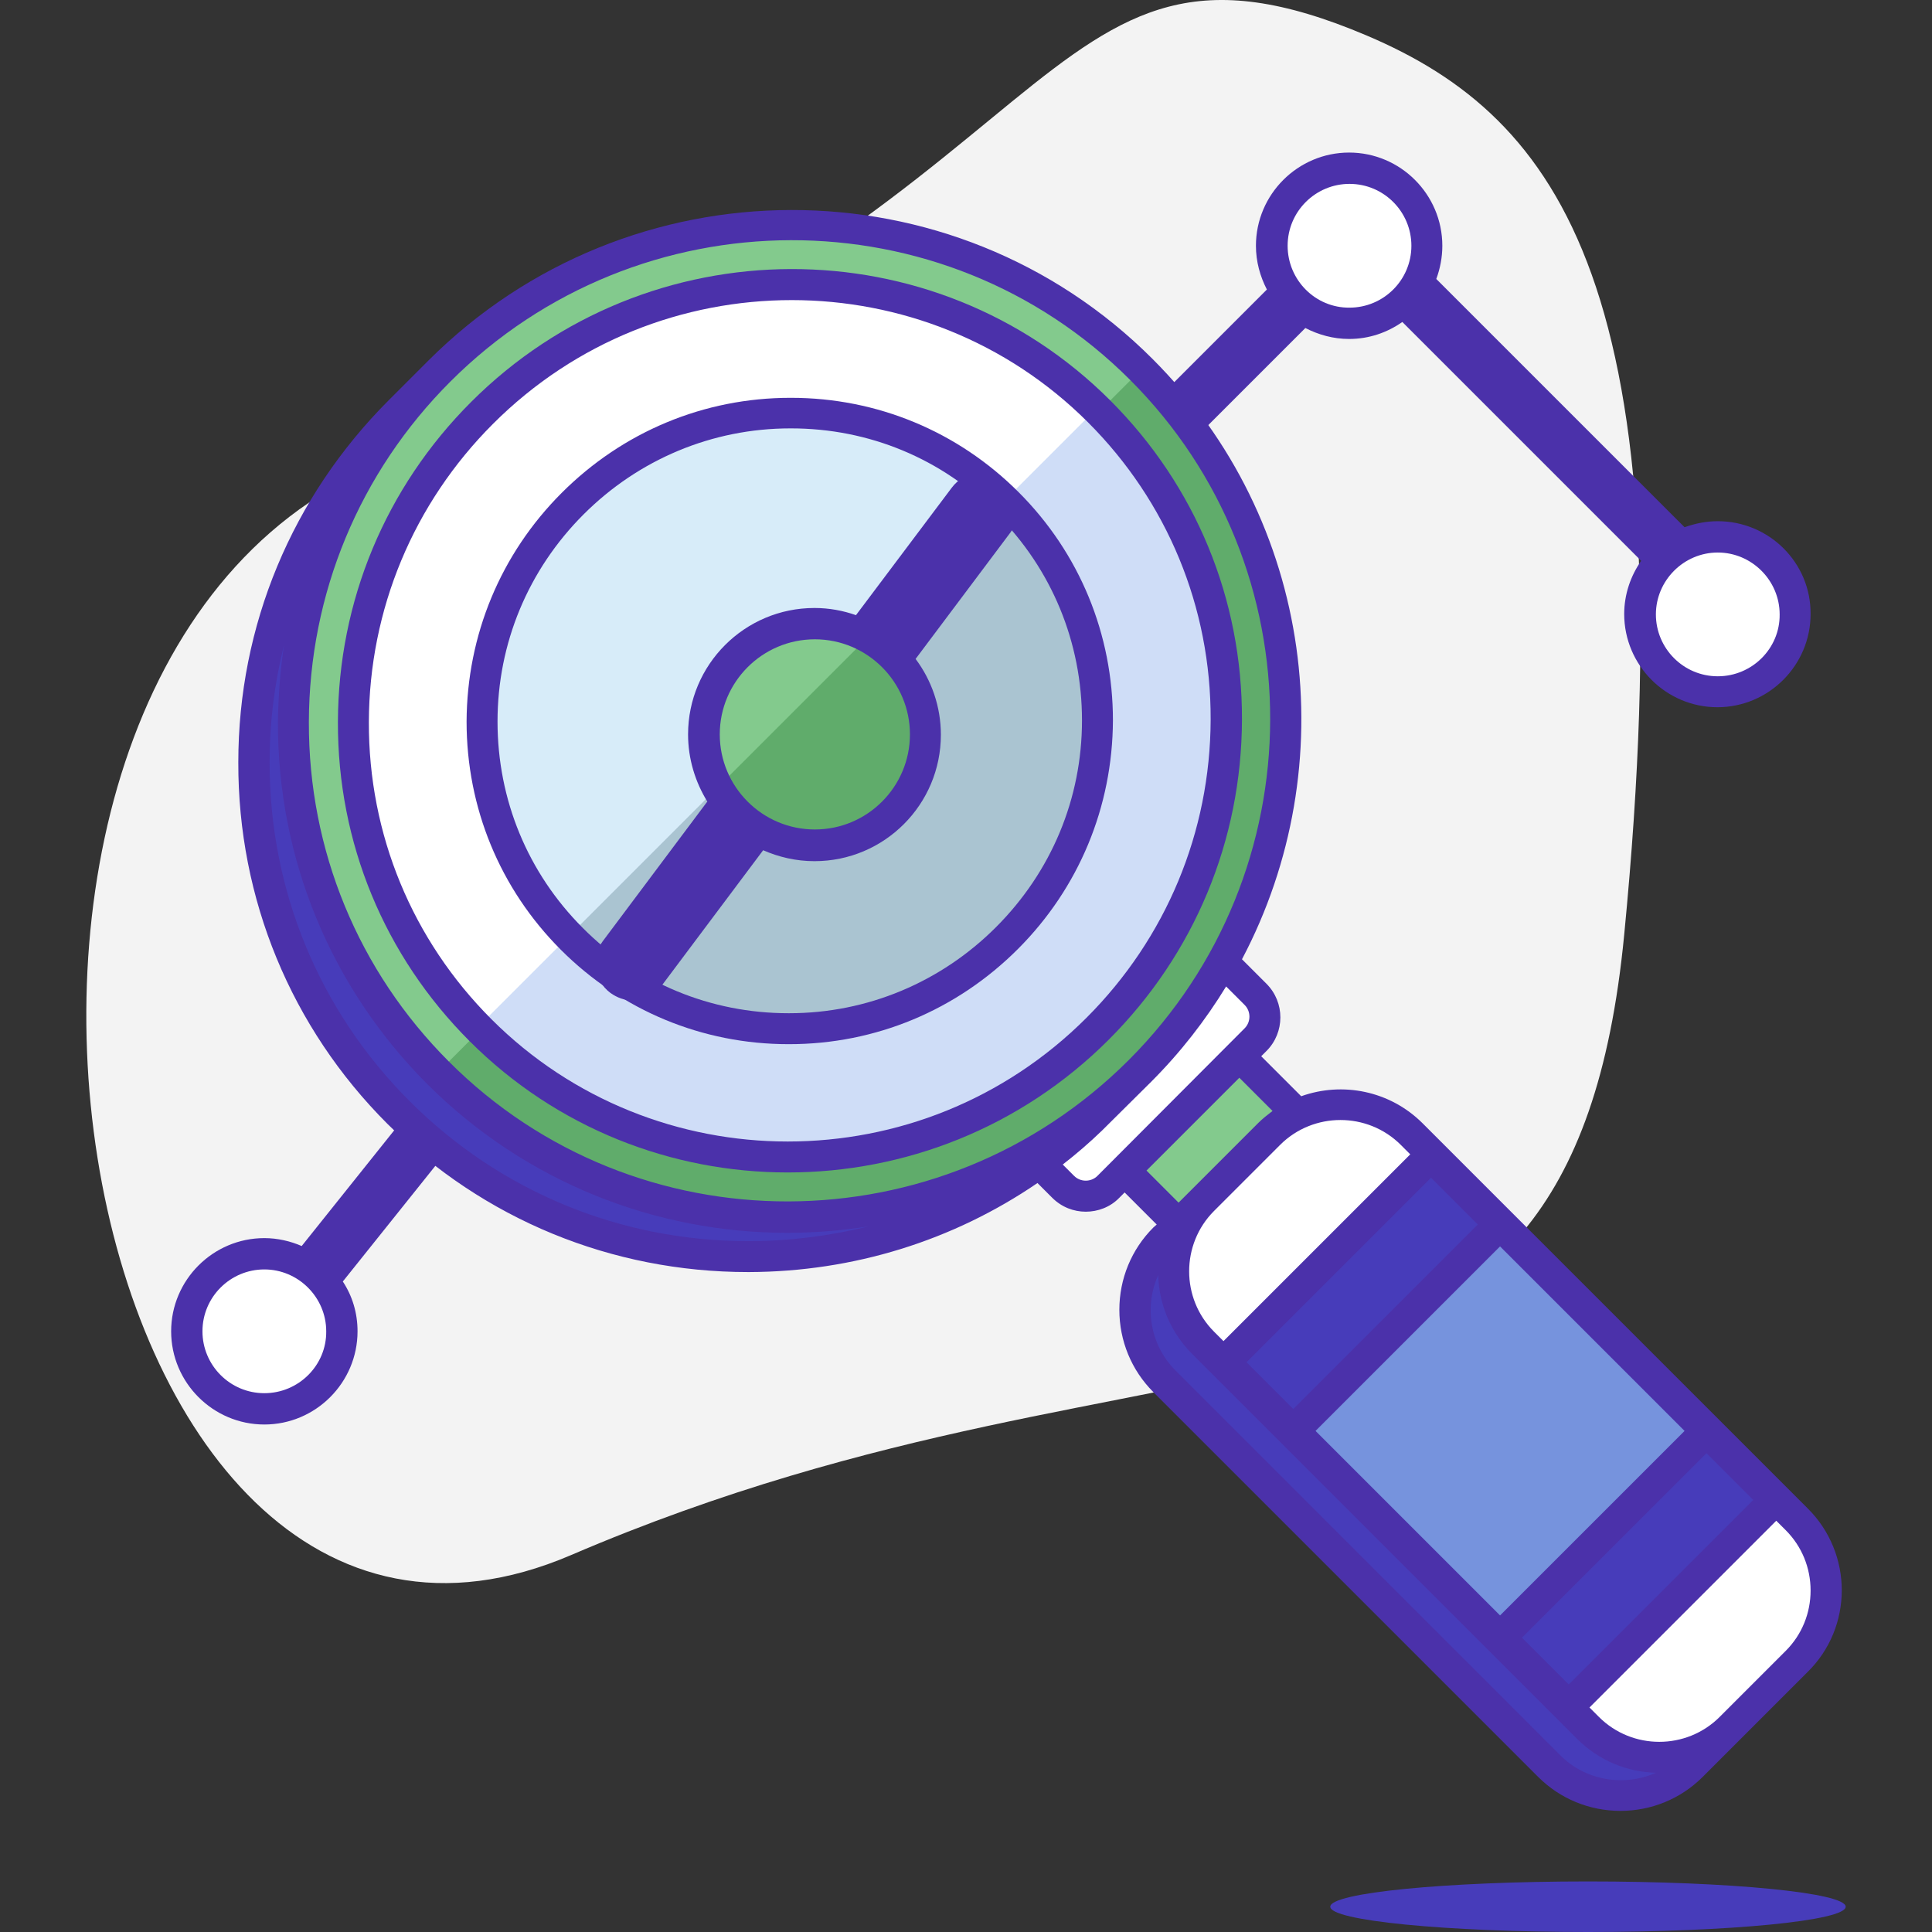 <?xml version="1.0"?>
<svg xmlns="http://www.w3.org/2000/svg" xmlns:xlink="http://www.w3.org/1999/xlink" version="1.1" id="Capa_1" x="0px" y="0px" viewBox="0 0 512.034 512.034" style="enable-background:new 0 0 512.034 512.034;" xml:space="preserve" width="512px" height="512px" class=""><rect x="0" y="0" width="512.034" height="512.034" fill="#333333" stroke="none"/><g><ellipse style="fill:#473CBA;" cx="420.858" cy="505.334" rx="68.3" ry="6.7" data-original="#473CBA"/><path style="fill:#f3f3f3;" d="M151.358,412.134c-135.5,58.1-184-241.8-45.6-291c181.1-64.4,166.8-149.8,256.5-111.7  c51.3,21.8,84.8,67.5,68.2,238.3C416.058,396.634,313.858,342.434,151.358,412.134z" data-original="#79A1E8"/><rect x="299.337" y="281.176" transform="matrix(0.707 -0.707 0.707 0.707 -120.054 315.517)" style="fill:#83CA8D" width="43" height="43" data-original="#F9D015" class="" data-old_color="#F9D015"/><path style="fill:#473CBA;" d="M465.958,450.634l-17.5,17.5c-10.4,10.4-27.4,10.4-37.8,0l-102-102c-10.4-10.4-10.4-27.4,0-37.8  l17.5-17.5c10.4-10.4,27.4-10.4,37.8,0l102,102C476.458,423.234,476.458,440.134,465.958,450.634z" data-original="#473CBA"/><g>
	<path style="fill:#FFFFFF;" d="M476.158,440.434l-17.5,17.5c-10.4,10.4-27.4,10.4-37.8,0l-102-102c-10.4-10.4-10.4-27.4,0-37.8   l17.5-17.5c10.4-10.4,27.4-10.4,37.8,0l102,102C486.658,413.034,486.658,429.934,476.158,440.434z" data-original="#FFFFFF" class=""/>
	<path style="fill:#FFFFFF;" d="M293.758,314.534l39-39c3.3-3.3,3.3-8.7,0-12l-14-14c-3.3-3.3-8.7-3.3-12,0l-39,39   c-3.3,3.3-3.3,8.7,0,12l14,14C285.058,317.834,290.458,317.834,293.758,314.534z" data-original="#FFFFFF" class=""/>
</g><ellipse transform="matrix(0.707 -0.707 0.707 0.707 -84.208 199.624)" style="fill:#473CBA;" cx="198.863" cy="201.46" rx="131.899" ry="131.299" data-original="#473CBA"/><g transform="matrix(0.707 0.707 -0.707 0.707 287.49 17.651)">
	
		<ellipse transform="matrix(2.535182e-006 1 -1 2.535182e-006 245.142 110.662)" style="fill:#83CA8D" cx="67.24" cy="177.902" rx="131.9" ry="131.3" data-original="#F9D015" class="" data-old_color="#F9D015"/>
	
		<ellipse transform="matrix(2.535182e-006 1 -1 2.535182e-006 245.142 110.662)" style="fill:#FFFFFF;" cx="67.24" cy="177.902" rx="115.9" ry="115.4" data-original="#FFFFFF" class=""/>
	
		<ellipse transform="matrix(2.535182e-006 1 -1 2.535182e-006 245.142 110.662)" style="fill:#D7ECF9;" cx="67.24" cy="177.902" rx="81.8" ry="81.4" data-original="#D7ECF9" class=""/>
</g><rect x="358.749" y="314.777" transform="matrix(0.707 -0.707 0.707 0.707 -151.779 392.126)" style="fill:#7693DD;" width="77.399" height="128.999" data-original="#7693DD" class=""/><g>
	
		<rect x="322.297" y="329.906" transform="matrix(0.707 -0.707 0.707 0.707 -136.667 355.669)" style="fill:#473CBA;" width="77.399" height="25.8" data-original="#473CBA"/>
	
		<rect x="395.342" y="402.856" transform="matrix(0.707 -0.707 0.707 0.707 -166.856 428.686)" style="fill:#473CBA;" width="77.399" height="25.8" data-original="#473CBA"/>
</g><g>
	<circle style="fill:#FFFFFF;" cx="455.258" cy="162.734" r="20.5" data-original="#FFFFFF" class=""/>
	<circle style="fill:#FFFFFF;" cx="357.758" cy="65.134" r="20.5" data-original="#FFFFFF" class=""/>
</g><path style="fill:#4B31AA;" d="M455.258,138.134c-3.1,0-6,0.6-8.8,1.6l-65.8-65.8c1-2.7,1.6-5.7,1.6-8.8c0-13.6-11.1-24.7-24.7-24.7  s-24.7,11.1-24.7,24.7c0,4.2,1.1,8.1,2.9,11.6l-27.9,27.9c4.3,2.3,7.8,5.9,10.1,10.3l28-28c3.5,1.8,7.4,2.9,11.6,2.9  c5.3,0,10.1-1.7,14.1-4.5l63.3,63.3c-2.8,4-4.5,8.9-4.5,14.1c0,13.6,11.1,24.7,24.7,24.7s24.7-11.1,24.7-24.7  C479.958,149.134,468.858,138.134,455.258,138.134z M341.258,65.134c0-9.1,7.4-16.4,16.4-16.4c9.1,0,16.4,7.4,16.4,16.4  c0,9.1-7.4,16.4-16.4,16.4C348.658,81.634,341.258,74.234,341.258,65.134z M455.258,179.234c-9.1,0-16.4-7.4-16.4-16.4  s7.4-16.4,16.4-16.4s16.4,7.4,16.4,16.4C471.758,171.834,464.358,179.234,455.258,179.234z" data-original="#4B31AA" class=""/><circle style="fill:#FFFFFF;" cx="70.058" cy="352.834" r="20.5" data-original="#FFFFFF" class=""/><path style="fill:#4B31AA;" d="M118.458,305.134c-4.7-1.6-8.6-4.8-11.4-8.8l-27.1,33.9c-3-1.3-6.4-2.1-9.9-2.1  c-13.6,0-24.7,11.1-24.7,24.7c0,13.6,11.1,24.7,24.7,24.7s24.7-11.1,24.7-24.7c0-4.9-1.4-9.4-3.9-13.2L118.458,305.134z   M70.058,369.234c-9.1,0-16.4-7.4-16.4-16.4c0-9.1,7.4-16.4,16.4-16.4s16.4,7.4,16.4,16.4  C86.558,361.834,79.158,369.234,70.058,369.234z" data-original="#4B31AA" class=""/><path style="fill:#60AC6B" d="M302.558,97.834l-186.5,186.4c51.3,51.3,134.6,51.1,186-0.4S353.758,149.034,302.558,97.834z" data-original="#E2B90E" class="" data-old_color="#60ac6b"/><path style="fill:#CFDDF7;" d="M291.458,107.434c45.6,45.6,45.4,119.6-0.4,165.4s-119.8,45.9-165.4,0.4L291.458,107.434z" data-original="#CFDDF7" class=""/><path style="fill:#AAC4D1;" d="M151.458,248.834c31.8,31.8,83.4,31.7,115.4-0.3s32-83.6,0.3-115.4c-0.2-0.2-0.5-0.5-0.7-0.7  l-115.7,115.7C151.058,248.334,151.258,248.634,151.458,248.834z" data-original="#AAC4D1"/><g>
	<path style="fill:#4B31AA;" d="M479.058,399.734l-102-102c-8.7-8.7-21.3-11.1-32.2-7.2l-10.6-10.6l1.4-1.4c4.9-4.9,4.9-12.9,0-17.8   l-6.5-6.5c27.1-51.3,19.2-116.2-23.7-159.1c-52.8-52.8-138.8-52.6-191.9,0.4l-10.5,10.5c-25.7,25.7-39.9,59.8-39.9,96   c-0.1,36.2,14,70.3,39.5,95.8c25.5,25.3,59.4,39.3,95.6,39.3h0.3c27.6-0.1,54-8.3,76.4-23.6l3.9,3.9c2.5,2.5,5.7,3.7,8.9,3.7   c3.2,0,6.5-1.2,8.9-3.7l1.4-1.4l8.5,8.5l-0.9,0.8c-5.8,5.8-9,13.6-9,21.8s3.2,16,9,21.8l102,102c5.8,5.8,13.6,9,21.8,9   c8.2,0,16-3.2,21.8-9l27.7-27.7C491.158,431.334,491.158,411.734,479.058,399.734z M464.658,397.534l-48.9,48.9l-12.4-12.4   l48.9-48.9L464.658,397.534z M446.458,379.234l-48.9,48.9l-48.9-48.9l48.9-48.9L446.458,379.234z M379.258,312.134l12.4,12.4   l-48.9,48.9l-12.4-12.4L379.258,312.134z M355.258,296.834c5.8,0,11.6,2.2,16,6.6l2.5,2.5l-49.5,49.5l-2.5-2.5   c-8.8-8.8-8.8-23.2,0-32l17.5-17.5C343.658,299.034,349.458,296.834,355.258,296.834z M119.358,101.134   c49.8-49.8,130.7-50,180.2-0.4c49.6,49.6,49.4,130.4-0.4,180.2s-130.7,50-180.2,0.4c-24-24-37.2-56-37.1-90   C81.958,157.334,95.258,125.234,119.358,101.134z M198.558,328.934h-0.3c-33.9,0-65.8-13.2-89.7-37.1c-24-24-37.2-56-37.1-90   c0-10.5,1.3-20.8,3.8-30.8c-1,6.7-1.5,13.5-1.6,20.3c-0.1,36.2,14,70.3,39.5,95.9c26.3,26.3,60.9,39.5,95.5,39.5   c7.2,0,14.4-0.6,21.5-1.7C219.958,327.534,209.358,328.934,198.558,328.934z M290.858,311.634c-1.7,1.7-4.5,1.7-6.2,0l-3-3   c3.6-2.8,7.1-5.8,10.4-9l13-12.9c7.8-7.8,14.4-16.3,19.9-25.3l4.9,4.9c1.7,1.7,1.7,4.5,0,6.2L290.858,311.634z M303.858,310.234   l24.6-24.6l8.8,8.8c-1.3,1-2.6,2-3.8,3.2l-21.1,21.1L303.858,310.234z M413.558,465.234l-102-102c-4.3-4.3-6.6-10-6.6-16   c0-3.3,0.7-6.4,2-9.3c0.2,7.6,3.2,15.1,9,20.9l102,102c5.8,5.8,13.3,8.8,20.9,9C430.558,473.534,420.358,472.034,413.558,465.234z    M473.258,437.534l-17.5,17.5c-8.8,8.8-23.2,8.8-32,0l-2.5-2.5l49.5-49.5l2.5,2.5c4.3,4.3,6.6,10,6.6,16   S477.558,433.234,473.258,437.534z" data-original="#4B31AA" class=""/>
	<path style="fill:#4B31AA;" d="M208.758,310.734c-30.6,0-61.1-11.6-84.3-34.8c-22.6-22.6-35-52.6-34.9-84.6s12.6-62.1,35.3-84.8   c46.8-46.8,122.8-47,169.4-0.4c22.6,22.6,35,52.6,34.9,84.6s-12.6,62.1-35.3,84.8C270.358,299.034,239.558,310.734,208.758,310.734   z M209.858,79.534c-28.7,0-57.3,10.9-79.2,32.8c-21.1,21.1-32.8,49.2-32.9,79s11.5,57.8,32.5,78.8l0,0   c21.6,21.6,50.1,32.4,78.5,32.4c28.7,0,57.3-10.9,79.2-32.8c21.1-21.1,32.8-49.2,32.9-79c0.1-29.8-11.5-57.8-32.5-78.8   C266.758,90.334,238.258,79.534,209.858,79.534z" data-original="#4B31AA" class=""/>
	<path style="fill:#4B31AA;" d="M208.958,276.734c-22.8,0-44.2-8.9-60.3-25l0,0l0,0c-16.2-16.2-25-37.7-25-60.5   c0.1-22.9,9-44.4,25.2-60.6s37.7-25.2,60.6-25.2c0.1,0,0.1,0,0.2,0c22.8,0,44.2,8.9,60.3,25c16.2,16.2,25,37.7,25,60.5   c-0.1,22.9-9,44.4-25.2,60.6c-16.2,16.2-37.7,25.2-60.6,25.2C209.058,276.734,208.958,276.734,208.958,276.734z M209.658,113.534   c-0.1,0-0.1,0-0.2,0c-20.7,0-40.2,8.2-54.8,22.8c-14.7,14.7-22.8,34.2-22.8,54.9s8,40.1,22.6,54.7l0,0   c14.5,14.6,33.9,22.6,54.5,22.6c0.1,0,0.1,0,0.2,0c20.7,0,40.2-8.2,54.8-22.8c14.7-14.7,22.8-34.1,22.8-54.8   c0-20.7-8-40.1-22.6-54.7C249.658,121.534,230.258,113.534,209.658,113.534z" data-original="#4B31AA" class=""/>
</g><circle style="fill:#83CA8D" cx="215.958" cy="194.634" r="29.4" data-original="#F9D015" class="" data-old_color="#F9D015"/><path style="fill:#60AC6B" d="M215.958,223.934c16.2,0,29.4-13.1,29.4-29.4c0-11.1-6.2-20.8-15.3-25.7l-39.8,39.8  C195.158,217.734,204.858,223.934,215.958,223.934z" data-original="#D8B212" class="active-path" data-old_color="#60ac6b"/><path style="fill:#4B31AA;" d="M265.958,127.234c-4.3-3.2-10.4-2.4-13.7,2l-25.4,33.8c-3.4-1.2-7.1-1.9-11-1.9  c-18.5,0-33.5,15-33.5,33.5c0,6.5,1.9,12.6,5.1,17.8l-27.7,37c-3.2,4.3-2.4,10.4,2,13.7c1.8,1.3,3.8,2,5.8,2c3,0,5.9-1.3,7.8-3.9  l26.9-35.9c4.1,1.8,8.7,2.9,13.6,2.9c18.5,0,33.5-15,33.5-33.5c0-7.5-2.5-14.5-6.7-20.1l25.2-33.6  C271.158,136.534,270.258,130.434,265.958,127.234z M215.958,219.834c-13.9,0-25.2-11.3-25.2-25.2s11.3-25.2,25.2-25.2  s25.2,11.3,25.2,25.2S229.858,219.834,215.958,219.834z" data-original="#4B31AA" class=""/></g> </svg>
